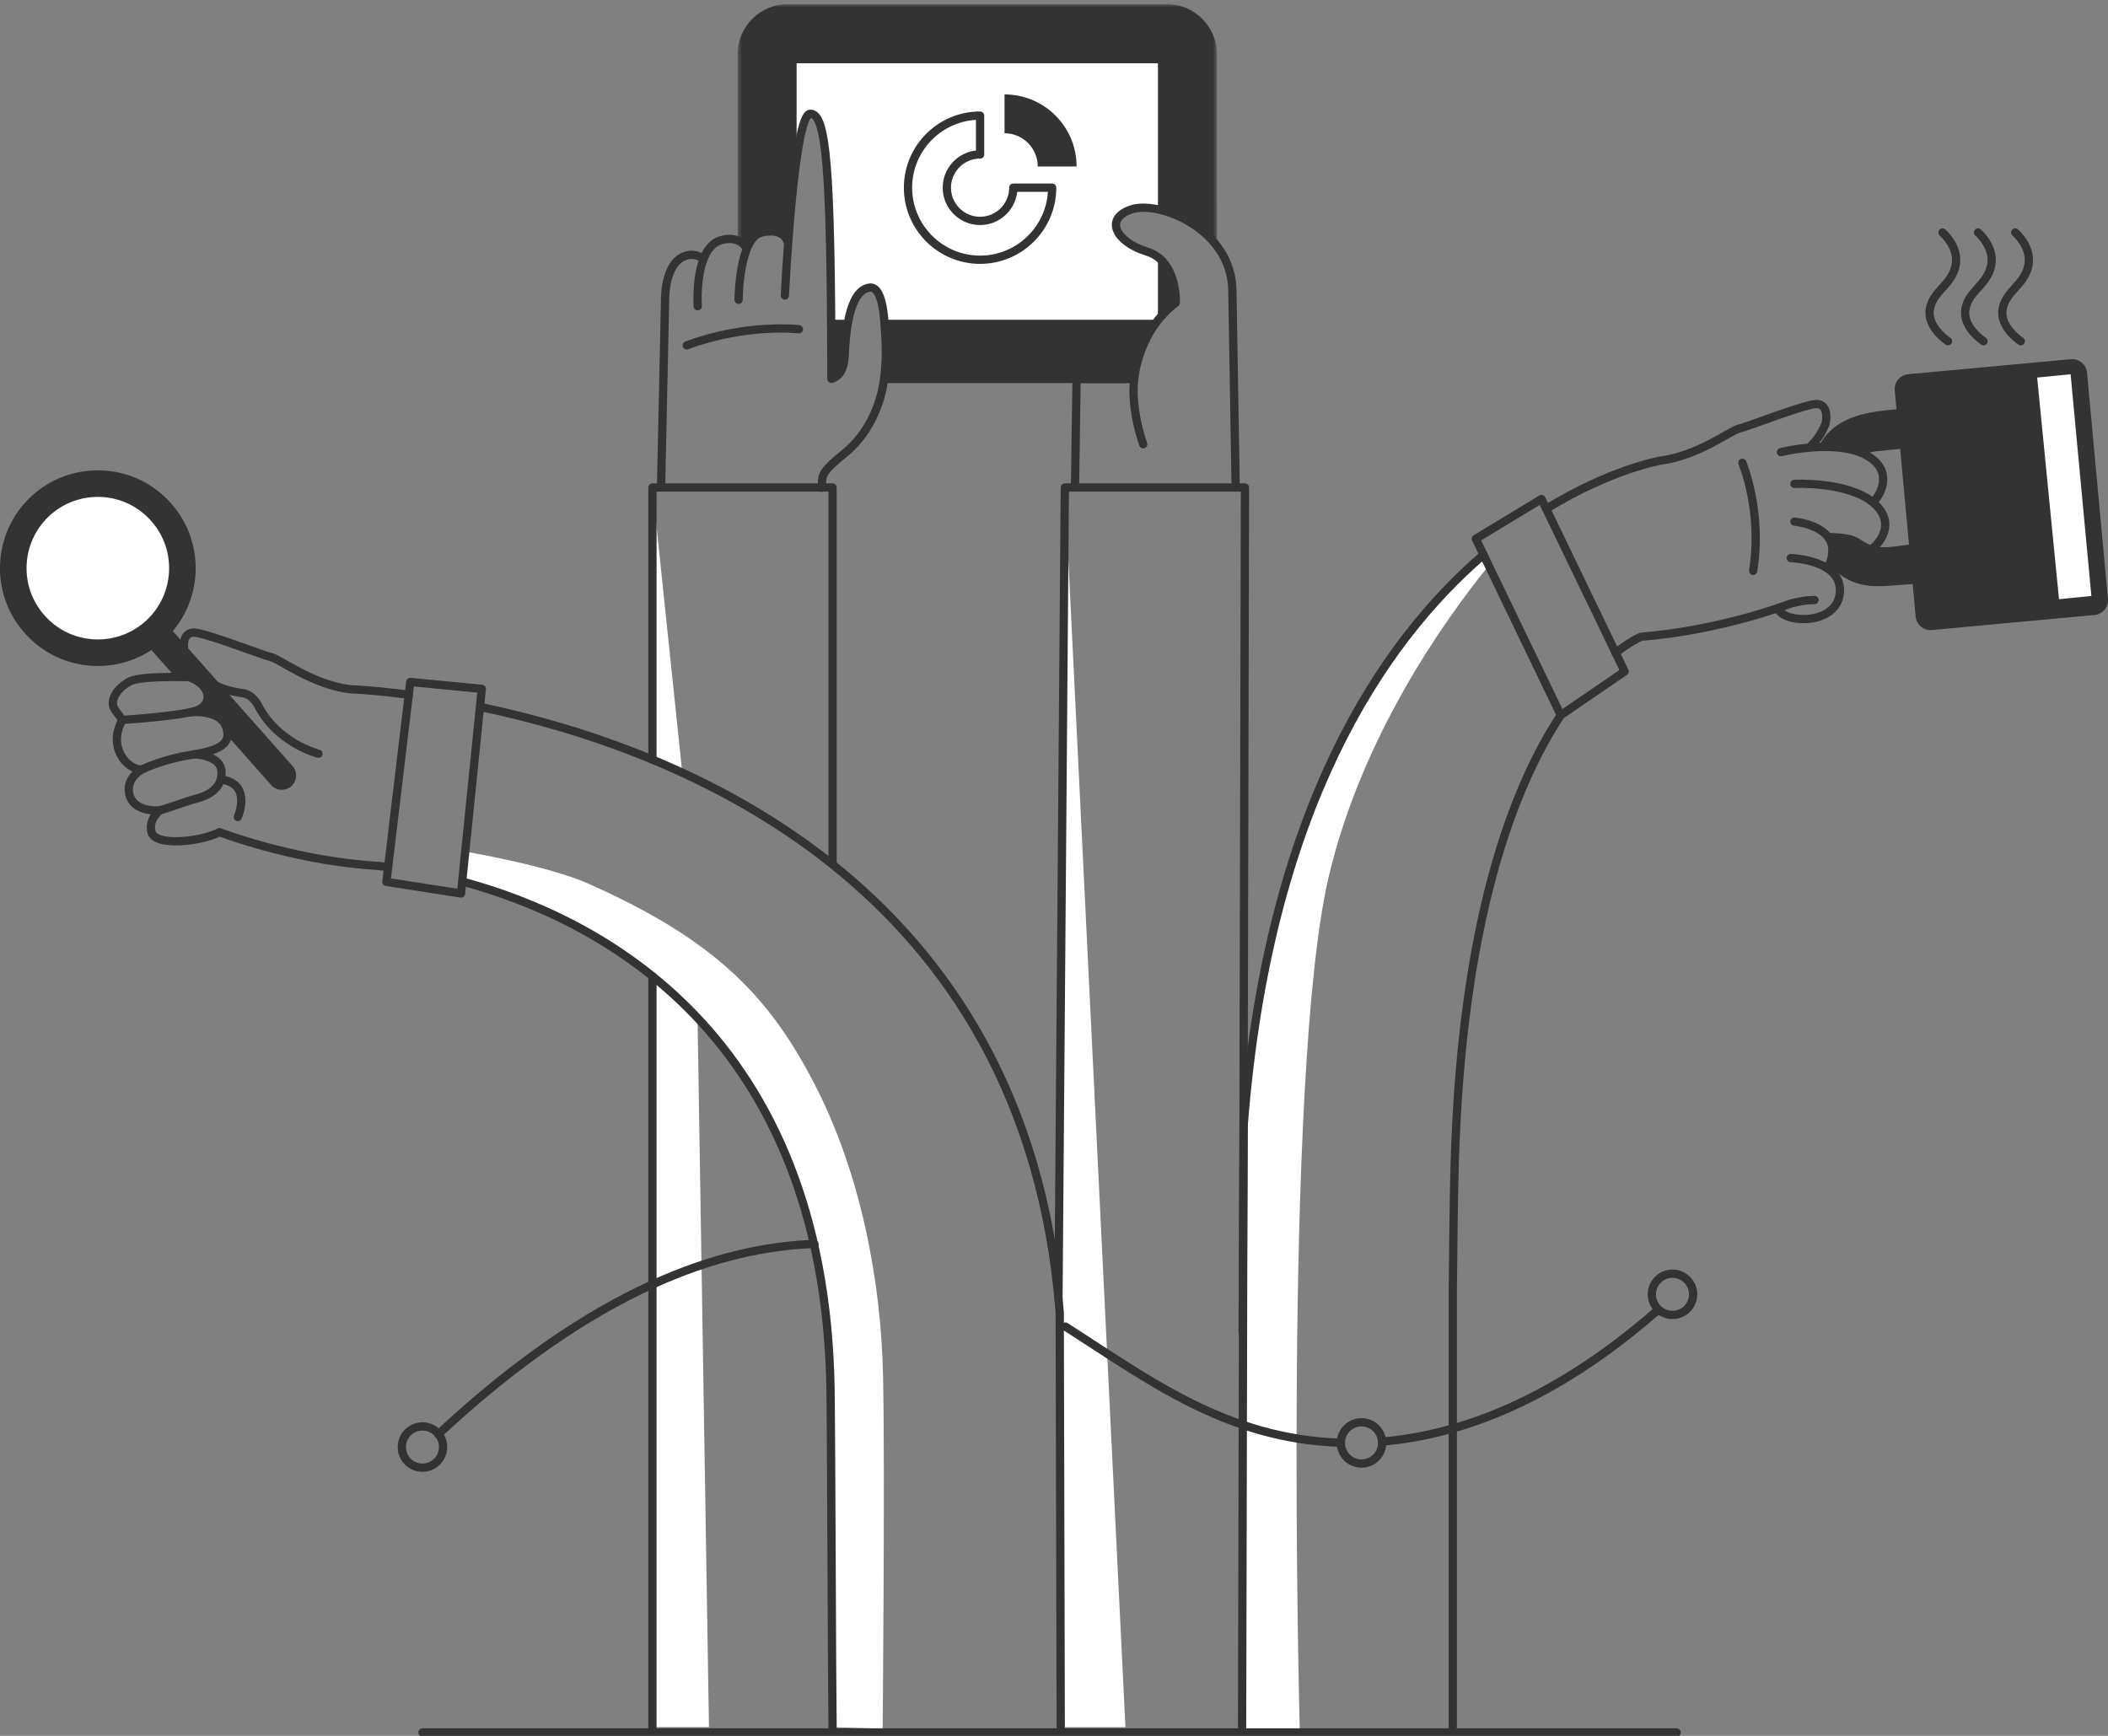 <svg width="510" height="420" xmlns="http://www.w3.org/2000/svg" xmlns:xlink="http://www.w3.org/1999/xlink"><rect width="100%" height="100%" fill="#808080" stroke="none"/><defs><path id="a" d="M.456.822h115.961v90.689H.457z"/></defs><g fill="none" fill-rule="evenodd"><g transform="translate(178 .178)"><mask id="b" fill="#fff"><use xlink:href="#a"/></mask><path d="M11.854 71.237s2.12-43.987 6.154-43.99c3.795-.002 5.04 12.156 5.1 64.16 0 0 2.994-.356 3.216-5.455.222-5.1.934-15.774 5.915-16.604 3.3-.549 3.632 7.451 3.778 9.273.34 4.222.432 8.645-.164 12.89h60.564s.812-11.489 10.047-18.439c0 0 .513-10.075-6.982-12.381-7.494-2.306-10.436-7.945-3.795-10.199 4.731-1.606 15.133 1.465 20.73 8.85V12.919c0-6.654-5.443-12.097-12.097-12.097H12.552C5.9.822.456 6.265.456 12.919v45.083l1.742 3.414c.816-2.657 2.073-4.872 4.014-5.323 5.425-1.259 6.2 2.001 6.2 2.001" fill="#333" mask="url(#b)"/></g><path d="M191.726 14.314s89.42-.669 89.42 0V50.54s-11.092-1.31-11.137 3.597c-.043 4.576 10.878 8.71 10.878 8.71l.26 13.237-2.178 2.292-64.742.21s.306-8.727-3.616-9.083c-3.92-.354-5.406 8.94-5.406 8.94l-4.144-.067s-.377-50.209-4.344-50.787c-3.967-.577-4.99 15.77-4.99 15.77V14.313z" fill="#FFF"/><path stroke="#333" stroke-width="2" stroke-linecap="round" stroke-linejoin="round" d="M191.726 44.46V14.314h89.42v35.94"/><path d="M189.89 71.491s2.118-43.963 6.15-43.966c3.793-.002 5.038 12.15 5.097 64.125 0 0 2.994-.355 3.215-5.452.222-5.097.934-15.765 5.912-16.595 3.297-.549 3.63 7.448 3.775 9.267.407 5.07.475 10.433-.6 15.424-1.27 5.891-4.394 11.571-9.087 15.373-5.703 4.622-5.51 5.29-5.51 8.334" stroke="#333" stroke-width="2" stroke-linecap="round" stroke-linejoin="round"/><path d="M112.56 206.05s19.912 3.363 29.812 7.763c30.567 13.586 43.728 27.198 54.766 48.624 11.038 21.427 16.043 47.324 16.512 70.675.47 23.349-.106 85.175-.106 85.175l-12.12-.397s1.233-61.217-1.483-98.475c-1.015-13.931-4.707-26.44-8.215-35.831-20.203-47.386-48.473-57.855-67.382-66.28-3.335-1.486-12.154-3.861-12.154-3.861l.37-7.392zm247.53-69.086c-10.814 13.354-30.538 41.174-38.56 74.868-11.32 47.549-7.076 206.455-7.076 206.455h-13.949s.133-95.956.696-155.85c.112-11.854 6.912-44.415 15.405-65.19 15.71-38.426 32.488-55.973 42.31-63.551l1.173 3.268zM257.618 117.95l14.665 299.952h-15.654z" fill="#FFF"/><path fill="#FFF" d="M171.523 417.89h-13.677V236.199l10.908 9.75M157.847 117.95l7.227 69.09-7.227-3.245z"/><path stroke="#333" stroke-width="2" stroke-linecap="round" stroke-linejoin="round" d="M272.283 91.689h-58.055"/><path d="M10.781 148.908c3.061 3.45 7.274 5.501 11.863 5.775 1.384.083 2.77 0 4.121-.247a17.21 17.21 0 0014.116-15.943c.275-4.588-1.26-9.014-4.322-12.462-3.06-3.448-7.272-5.499-11.859-5.772a17.311 17.311 0 00-4.127.25A17.201 17.201 0 006.46 136.44c-.275 4.59 1.261 9.017 4.322 12.468m-10.24-12.82a23.117 23.117 0 0118.967-21.412 23.164 23.164 0 015.545-.334c6.166.368 11.827 3.122 15.94 7.755 4.11 4.632 6.172 10.582 5.804 16.75a23.125 23.125 0 01-18.969 21.42 23.166 23.166 0 01-5.539.333c-6.169-.37-11.83-3.125-15.943-7.759-4.11-4.634-6.173-10.584-5.805-16.754" fill="#333"/><path d="M10.781 148.908c3.061 3.45 7.274 5.501 11.863 5.775 1.384.083 2.77 0 4.121-.247a17.21 17.21 0 0014.116-15.943c.275-4.588-1.26-9.014-4.322-12.462-3.06-3.448-7.272-5.499-11.859-5.772a17.311 17.311 0 00-4.127.25A17.201 17.201 0 006.46 136.44c-.275 4.59 1.261 9.017 4.322 12.468zM.542 136.088a23.117 23.117 0 0118.967-21.412 23.164 23.164 0 015.545-.334c6.166.368 11.827 3.122 15.94 7.755 4.11 4.632 6.172 10.582 5.804 16.75a23.125 23.125 0 01-18.969 21.42 23.166 23.166 0 01-5.539.333c-6.169-.37-11.83-3.125-15.943-7.759-4.11-4.634-6.173-10.584-5.805-16.754z" stroke="#333" stroke-linecap="round" stroke-linejoin="round"/><path d="M260.077 117.95l.385-26.26h13.956s.811-11.49 10.046-18.439c0 0 .512-10.076-6.981-12.382-7.495-2.306-10.437-7.946-3.796-10.199 6.642-2.253 24.471 4.7 24.471 19.886l.796 47.394m-24.537-26.26s-1.078 6.286 2.161 15.793" stroke="#333" stroke-width="2" stroke-linecap="round" stroke-linejoin="round"/><path stroke="#333" stroke-width="2" stroke-linecap="round" stroke-linejoin="round" d="M256.077 314.022l1.541-196.072h43.584l-.697 299.952M159.933 117.95l.972-45.45s-.192-8.64 4.7-10.514c2.017-.77 3.609-.077 4.61.67m34.847 15.719h-4.001m78.38 0h-65.213m66.919-15.264v13.231M29.633 174.191s-2.351 3.562-.856 7.464c1.496 3.902 4.929 4.841 5.767 4.428.838-.414 5.428-2.427 11.386-3.384 5.958-.957 10.314-2.116 8.827-6.687-1.487-4.57-8.883-3.648-8.883-3.648"/><path d="M34.543 186.083s-4.096 1.922-3.29 5.95c.806 4.029 5.938 4.266 7.453 3.989 1.515-.277 5.648-1.944 8.758-2.773 3.111-.83 6.36-2.596 6.126-6.6-.232-4.001-6.523-4.14-6.523-4.14m10.469 15.165s3.615-8.08-4.138-9.088m58.805 24.804c32.273 8.762 87.374 36.37 88.733 122.822.175 11.107.337 71.877.488 81.678" stroke="#333" stroke-width="2" stroke-linecap="round" stroke-linejoin="round"/><path d="M38.706 196.022s-2.983 2.24-2.005 5.454c.978 3.214 11.517 2.334 16.418-.126 0 0 16.71 6.475 36.17 8.012 0 0 1.677.067 4.62.416m22.653-38.644c47.405 9.942 131.74 42.232 139.823 146.432l.244 100.324M77.055 182.367s-9.98-2.484-14.681-11.804c0 0-1.241-2.513-3.653-2.855-2.411-.343-10.977-1.52-14.105-10.082 0 0-1.095-5.28 3.096-4.48 4.19.8 15.72 5.35 17.903 5.866 2.182.514 9.81 6.56 19.029 7.748 0 0 5.382.17 14.244 1.343" stroke="#333" stroke-width="2" stroke-linecap="round" stroke-linejoin="round"/><path d="M49.1 163.942s-14.55-.695-17.648.914c-3.099 1.61-5.267 4.745-3.543 7.04l1.724 2.295s13.408-.882 17.61-2.17c4.201-1.289 4.235-6.102-1.495-8.188" stroke="#333" stroke-width="2" stroke-linecap="round" stroke-linejoin="round"/><path d="M70.399 185.662l-31.032-34.97a2.963 2.963 0 10-4.433 3.934l8.137 9.169s4.403-.523 6.307 2.765c1.053 1.818.835 3.232-.103 4.227l1.73 1.951c.824.172 3.604 1.016 3.986 4.49l10.975 12.368a2.96 2.96 0 004.183.249 2.963 2.963 0 00.25-4.183" fill="#333"/><path d="M70.399 185.662l-31.032-34.97a2.963 2.963 0 10-4.433 3.934l8.137 9.169s4.403-.523 6.307 2.765c1.053 1.818.835 3.232-.103 4.227l1.73 1.951c.824.172 3.604 1.016 3.986 4.49l10.975 12.368a2.96 2.96 0 004.183.249 2.963 2.963 0 00.25-4.183z" stroke="#333" stroke-linecap="round" stroke-linejoin="round"/><path d="M377.607 173.037c-11.383 17.253-23.871 49.346-25.645 107.873-.336 11.104-.336 21.546-.487 31.347v105.645m87.528-272.736c-2.712 0-5.783.883-5.783.883s-16.71 6.475-36.171 8.012c0 0-2.427.935-6.158 3.909m-31.974-23.74c-24.733 21.27-52.113 61.775-58.034 138.108l-.245 49.993m137.206-214.198c1.567-1.408 2.959-3.288 3.88-5.81 0 0 1.094-5.28-3.097-4.478-4.191.8-15.721 5.35-17.903 5.865-2.181.516-9.81 6.56-19.03 7.748 0 0-11.92 2.019-27.61 11.665M193.277 79.67s-12.527-1.51-27.124 3.893m2.648-9.467s-.944-14.095 5.643-15.983c4.345-1.246 6.08 1.71 6.08 1.71" stroke="#333" stroke-width="2" stroke-linecap="round" stroke-linejoin="round"/><path d="M178.69 72.546s.098-15.016 5.523-16.274c5.425-1.26 6.2 2 6.2 2m-32.566 125.523V117.95h43.578v90.928M157.847 417.89V236.199m263.687-124.227s4.94 11.72 2.615 26.155m6.717-28.738s13.562-3.358 20.924.904c6.045 3.5 3.556 8.828 1.685 10.909" stroke="#333" stroke-width="2" stroke-linecap="round" stroke-linejoin="round"/><path d="M434.136 117.075s12.771-.646 18.991 4.482c.135.112.268.227.398.344 6.053 5.5-.258 11.223-1.687 11.452m-17.702-7.141s10.17.872 9.101 7.943c0 0-.004 1.453-.973 2.809m-9.009-1.937s12.59.387 11.865 8.428c-.725 8.04-14.036 7.438-14.936 3.671" stroke="#333" stroke-width="2" stroke-linecap="round" stroke-linejoin="round"/><path d="M481.615 122.674c-.015-1.721-.16-3.451-.34-5.15-.375-3.518-.913-7.11-2.62-10.208-1.661-3.017-4.403-5.414-7.598-6.698-4.258-1.71-9.025-1.431-13.59-.96-3.328.344-6.696.789-9.782 2.084-3.087 1.295-5.902 3.55-7.196 6.637a25.217 25.217 0 019.328.928c.323.095.653.197.988.172.334-.027.643-.178.956-.3.93-.361 1.937-.465 2.93-.565l6.218-.627c2.942-.295 6.21-.505 8.546 1.308 1.527 1.186 2.374 3.064 2.776 4.954.4 1.892.41 3.84.59 5.765.19 2.052.57 4.143.095 6.148-.547 2.31-2.28 4.306-4.491 5.17-1.802.706-3.792.677-5.721.848-3.36.299-6.968 1.348-10.275.178-1.675-.593-2.916-1.88-4.677-2.337-1.75-.454-3.59-.52-5.387-.564a7.7 7.7 0 01.867 3.056c.072 1.035-.381 2.154-.112 3.153.637 2.355 4.059 4.23 6.17 4.93 3.28 1.086 6.835.709 10.279.449 4.719-.356 9.639-.516 13.82-2.731 3.018-1.598 5.474-4.242 6.813-7.382 1.108-2.6 1.438-5.414 1.413-8.258" fill="#333"/><path d="M481.615 122.674c-.015-1.721-.16-3.451-.34-5.15-.375-3.518-.913-7.11-2.62-10.208-1.661-3.017-4.403-5.414-7.598-6.698-4.258-1.71-9.025-1.431-13.59-.96-3.328.344-6.696.789-9.782 2.084-3.087 1.295-5.902 3.55-7.196 6.637a25.217 25.217 0 019.328.928c.323.095.653.197.988.172.334-.027.643-.178.956-.3.93-.361 1.937-.465 2.93-.565l6.218-.627c2.942-.295 6.21-.505 8.546 1.308 1.527 1.186 2.374 3.064 2.776 4.954.4 1.892.41 3.84.59 5.765.19 2.052.57 4.143.095 6.148-.547 2.31-2.28 4.306-4.491 5.17-1.802.706-3.792.677-5.721.848-3.36.299-6.968 1.348-10.275.178-1.675-.593-2.916-1.88-4.677-2.337-1.75-.454-3.59-.52-5.387-.564a7.7 7.7 0 01.867 3.056c.072 1.035-.381 2.154-.112 3.153.637 2.355 4.059 4.23 6.17 4.93 3.28 1.086 6.835.709 10.279.449 4.719-.356 9.639-.516 13.82-2.731 3.018-1.598 5.474-4.242 6.813-7.382 1.108-2.6 1.438-5.414 1.413-8.258z" stroke="#333" stroke-linecap="round" stroke-linejoin="round"/><path d="M506.687 148.309l-39.353 3.637a3.108 3.108 0 01-3.37-2.8l-5.06-54.733a3.11 3.11 0 012.8-3.371l39.353-3.638a3.106 3.106 0 013.37 2.8l5.06 54.735a3.108 3.108 0 01-2.8 3.37" fill="#333"/><path d="M506.687 148.309l-39.353 3.637a3.108 3.108 0 01-3.37-2.8l-5.06-54.733a3.11 3.11 0 012.8-3.371l39.353-3.638a3.106 3.106 0 013.37 2.8l5.06 54.735a3.108 3.108 0 01-2.8 3.37z" stroke="#333" stroke-linecap="round" stroke-linejoin="round"/><path fill="#FFF" d="M501.405 90.015l5.119 54.632-8.826.883-5.383-54.632z"/><path stroke="#333" stroke-linecap="round" stroke-linejoin="round" d="M501.405 90.015l5.119 54.632-8.826.883-5.383-54.632z"/><path d="M471.293 82.553s-5.167-3.35-4.392-7.761c.775-4.41 5.167-5.782 6.2-10.391 1.033-4.61-3.14-8.145-3.14-8.145m9.933 26.297s-5.167-3.35-4.392-7.761c.775-4.41 5.167-5.782 6.2-10.391 1.033-4.61-3.14-8.145-3.14-8.145m10.333 26.297s-5.167-3.35-4.392-7.761c.775-4.41 5.167-5.782 6.2-10.391 1.033-4.61-3.14-8.145-3.14-8.145" stroke="#333" stroke-width="2" stroke-linecap="round" stroke-linejoin="round"/><path d="M10.781 148.908c3.061 3.45 7.274 5.501 11.863 5.775 1.384.083 2.77 0 4.121-.247a17.21 17.21 0 0014.116-15.943c.275-4.588-1.26-9.014-4.322-12.462-3.06-3.448-7.272-5.499-11.859-5.772a17.311 17.311 0 00-4.127.25A17.201 17.201 0 006.46 136.44c-.275 4.59 1.261 9.017 4.322 12.468" fill="#FFF"/><path stroke="#333" stroke-width="2" stroke-linecap="round" stroke-linejoin="round" d="M102.211 419.178h303.423M111.53 216.184l5.032-49.505L99.259 165l-5.78 48.376zm281.53-53.718l-20.123-41.723-15.883 9.62 20.554 42.675zm-58.687 186.341c27.697-2.38 50.622-17.773 66.656-31.763m-143.259 3.934c20.083 12.837 38.936 27.248 66.64 28.104m-218.38-2.051c37.977-35.39 68.386-45.257 91.017-46.06"/><path d="M107.2 350.123a4.99 4.99 0 11-9.98 0 4.99 4.99 0 019.98 0zm302.423-36.954a4.989 4.989 0 11-9.978 0 4.989 4.989 0 019.978 0zm-75.234 35.954a4.99 4.99 0 11-9.98 0 4.99 4.99 0 019.98 0zM237.116 37.374c-4.43 0-8.036 3.604-8.036 8.036 0 4.431 3.605 8.035 8.036 8.035 4.431 0 8.036-3.604 8.036-8.035h9.398c0 9.613-7.82 17.433-17.434 17.433-9.613 0-17.434-7.82-17.434-17.433s7.821-17.434 17.434-17.434v9.398z" stroke="#333" stroke-width="2" stroke-linecap="round" stroke-linejoin="round"/><path d="M251.068 40.277c0-4.432-3.605-8.036-8.036-8.036v-9.399c9.613 0 17.434 7.822 17.434 17.435h-9.398z" fill="#333"/></g></svg>